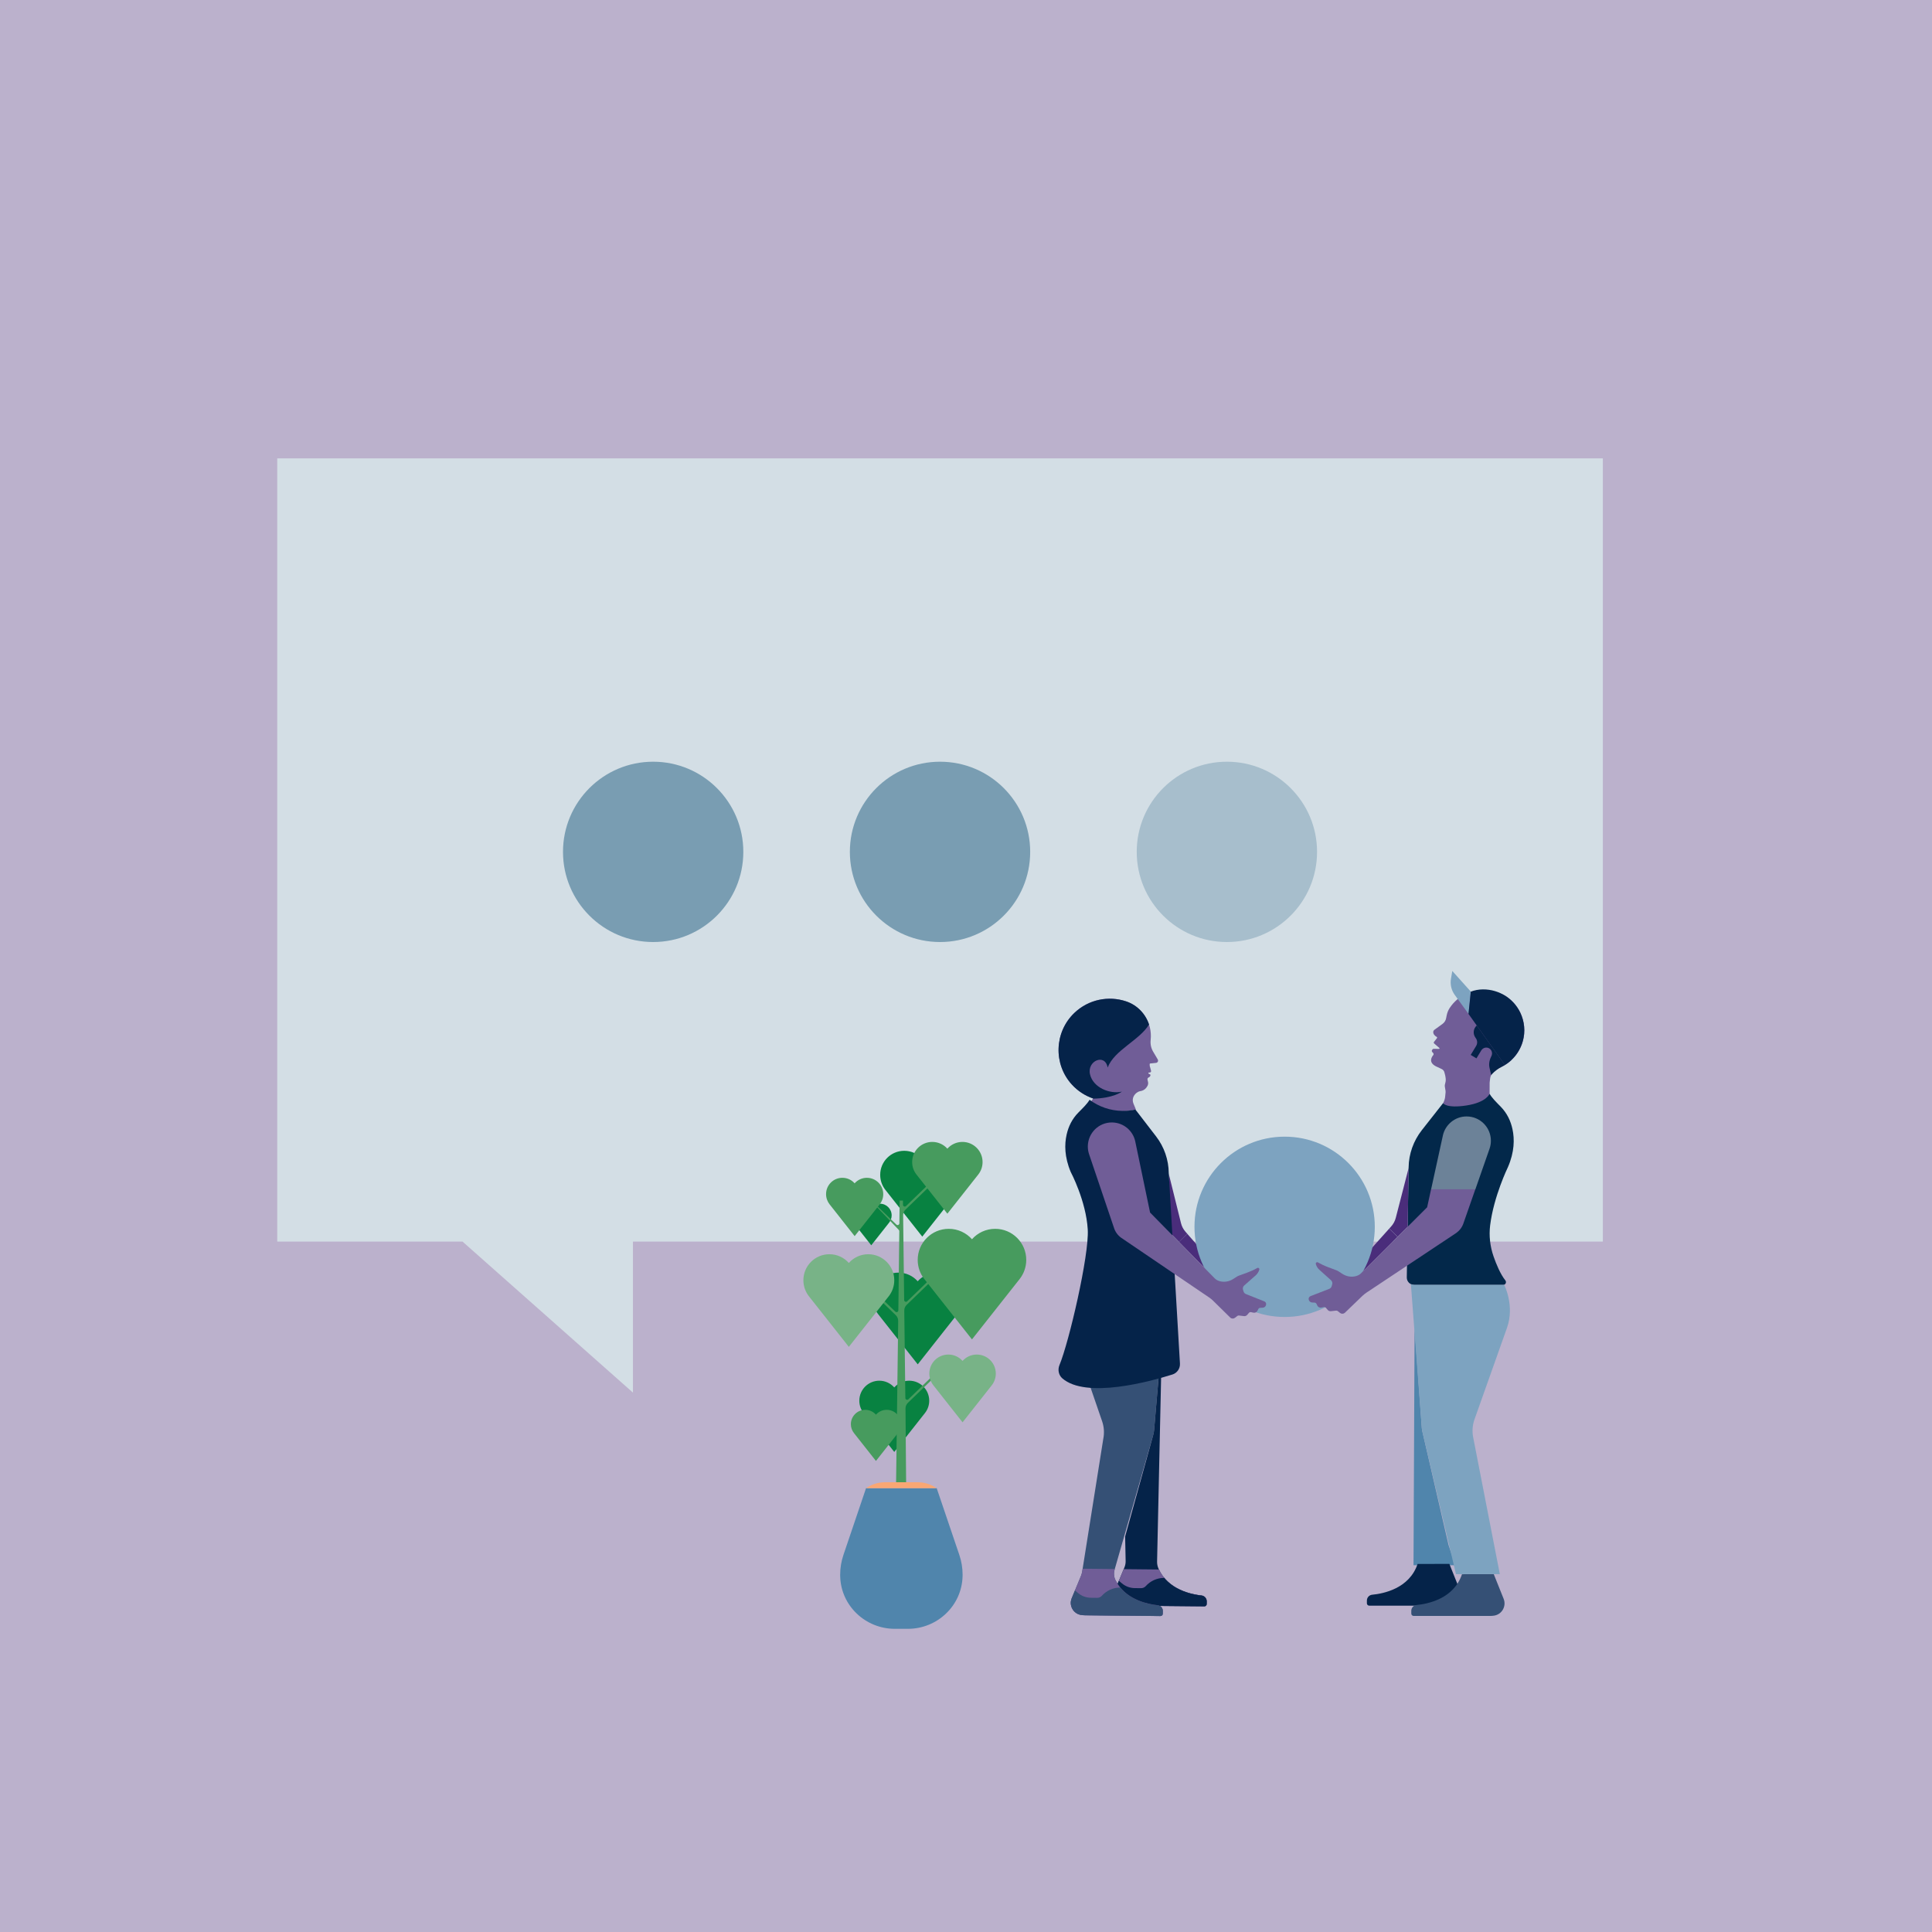<?xml version="1.0" encoding="UTF-8"?> <!-- Generator: Adobe Illustrator 26.0.3, SVG Export Plug-In . SVG Version: 6.00 Build 0) --> <svg xmlns="http://www.w3.org/2000/svg" xmlns:xlink="http://www.w3.org/1999/xlink" version="1.1" x="0px" y="0px" viewBox="0 0 540 540" style="enable-background:new 0 0 540 540;" xml:space="preserve"> <style type="text/css"> .st0{fill:#BBB1CC;} .st1{clip-path:url(#SVGID_00000155117515489792055710000016194467216928996008_);fill:#D3DEE5;} .st2{clip-path:url(#SVGID_00000155117515489792055710000016194467216928996008_);} .st3{clip-path:url(#SVGID_00000137120859080357588900000008500218490157892497_);fill:#799DB2;} .st4{clip-path:url(#SVGID_00000137120859080357588900000008500218490157892497_);fill:#A7BECC;} .st5{clip-path:url(#SVGID_00000175314419725392232670000015310516923899586181_);fill:#4A2D7B;} .st6{clip-path:url(#SVGID_00000175314419725392232670000015310516923899586181_);fill:#705D97;} .st7{clip-path:url(#SVGID_00000175314419725392232670000015310516923899586181_);fill:#052349;} .st8{clip-path:url(#SVGID_00000175314419725392232670000015310516923899586181_);fill:#355075;} .st9{clip-path:url(#SVGID_00000175314419725392232670000015310516923899586181_);fill:#5085AC;} .st10{clip-path:url(#SVGID_00000175314419725392232670000015310516923899586181_);fill:#03284A;} .st11{clip-path:url(#SVGID_00000175314419725392232670000015310516923899586181_);fill:#7DA3C0;} .st12{clip-path:url(#SVGID_00000175314419725392232670000015310516923899586181_);fill:#6C8298;} .st13{clip-path:url(#SVGID_00000066498891864424977410000002095580305842872468_);} .st14{clip-path:url(#SVGID_00000101091275484972679530000005286224308516811421_);fill:#088241;} .st15{clip-path:url(#SVGID_00000101091275484972679530000005286224308516811421_);fill:#5085AC;} .st16{clip-path:url(#SVGID_00000101091275484972679530000005286224308516811421_);fill:#479B5E;} .st17{clip-path:url(#SVGID_00000101091275484972679530000005286224308516811421_);fill:#F9A774;} .st18{clip-path:url(#SVGID_00000101091275484972679530000005286224308516811421_);fill:#FFFFFF;} .st19{clip-path:url(#SVGID_00000101091275484972679530000005286224308516811421_);fill:#78B387;} </style> <g id="Layer_1"> <rect class="st0" width="540" height="540"></rect> </g> <g id="Layer_2"> <g> <g> <defs> <rect id="SVGID_1_" x="61.65" y="58.07" width="402.19" height="460.06"></rect> </defs> <clipPath id="SVGID_00000176006420464384074560000017069568847613340042_"> <use xlink:href="#SVGID_1_" style="overflow:visible;"></use> </clipPath> <polygon style="clip-path:url(#SVGID_00000176006420464384074560000017069568847613340042_);fill:#D3DEE5;" points=" 77.49,128.12 448,128.12 448,347.03 176.91,347.03 176.91,389.24 129.28,347.03 77.49,347.03 "></polygon> <g style="clip-path:url(#SVGID_00000176006420464384074560000017069568847613340042_);"> <defs> <rect id="SVGID_00000095297909619924330620000003468735370547394197_" x="61.65" y="58.07" width="402.19" height="460.06"></rect> </defs> <clipPath id="SVGID_00000019642029126084448840000002766170295008590010_"> <use xlink:href="#SVGID_00000095297909619924330620000003468735370547394197_" style="overflow:visible;"></use> </clipPath> <path style="clip-path:url(#SVGID_00000019642029126084448840000002766170295008590010_);fill:#799DB2;" d="M237.54,238.1 c0-13.92,11.28-25.2,25.2-25.2c13.92,0,25.2,11.28,25.2,25.2s-11.28,25.2-25.2,25.2C248.82,263.3,237.54,252.02,237.54,238.1"></path> <path style="clip-path:url(#SVGID_00000019642029126084448840000002766170295008590010_);fill:#A7BECC;" d="M317.72,238.1 c0-13.92,11.28-25.2,25.2-25.2c13.92,0,25.2,11.28,25.2,25.2s-11.28,25.2-25.2,25.2C329,263.3,317.72,252.02,317.72,238.1"></path> <path style="clip-path:url(#SVGID_00000019642029126084448840000002766170295008590010_);fill:#799DB2;" d="M157.36,238.1 c0-13.92,11.28-25.2,25.2-25.2c13.92,0,25.2,11.28,25.2,25.2s-11.28,25.2-25.2,25.2C168.64,263.3,157.36,252.02,157.36,238.1"></path> </g> <g style="clip-path:url(#SVGID_00000176006420464384074560000017069568847613340042_);"> <defs> <rect id="SVGID_00000144325838950917112550000002928990572955011482_" x="61.65" y="58.07" width="402.19" height="460.06"></rect> </defs> <clipPath id="SVGID_00000160894772230453407570000010511059745655378089_"> <use xlink:href="#SVGID_00000144325838950917112550000002928990572955011482_" style="overflow:visible;"></use> </clipPath> <path style="clip-path:url(#SVGID_00000160894772230453407570000010511059745655378089_);fill:#4A2D7B;" d="M331.83,344.84 l9.4,10.68l2.74,2.33c-0.96,0.41-2.03,0.52-3.04,0.23c-0.5-0.14-1.21-0.59-1.57-0.96l-12.57-12.8l2.73,2.78L331.83,344.84z"></path> <path style="clip-path:url(#SVGID_00000160894772230453407570000010511059745655378089_);fill:#705D97;" d="M310.82,313.73 c3.21,0.03,5.86,2.31,6.49,5.32l4.14,19.86l2.55,2.6l-7.02,6.88l-3.59-2.44c-0.92-0.65-1.62-1.58-1.99-2.67l-7-20.7 c-0.23-0.69-0.36-1.44-0.35-2.21C304.1,316.66,307.12,313.69,310.82,313.73"></path> <path style="clip-path:url(#SVGID_00000160894772230453407570000010511059745655378089_);fill:#4A2D7B;" d="M326.68,328.09 l3.41,13.78c0.22,0.9,0.66,1.73,1.27,2.42l0.48,0.55l-2.31,2.27l-2.74-2.78L326.68,328.09z"></path> <path style="clip-path:url(#SVGID_00000160894772230453407570000010511059745655378089_);fill:#705D97;" d="M322.3,293.93 c-0.57-0.97-0.81-2.1-0.69-3.22c0-0.03,0.01-0.07,0.01-0.1c0.49-4.73-2.36-9.22-6.87-10.73c-4.86-1.63-10.45-0.58-14.44,3.21 c-5.64,5.36-5.95,14.34-0.69,20.07c1.68,1.83,3.72,3.12,5.91,3.87l-1,1.47c2.58,1.36,5.42,2.13,8.42,2.15 c1.56,0.02,3.07-0.17,4.54-0.54l-0.67-1.61c-0.14-0.33-0.22-0.69-0.21-1.05c0.03-1.44,1.34-2.36,2.05-2.46 c0.67-0.09,1.29-0.41,1.71-0.94c0.59-0.76,0.67-1.23,0.38-2.19c-0.06-0.19-0.05-0.47,0.14-0.6l0.13-0.1 c0.26-0.08,0.46-0.3,0.53-0.56c0.04-0.17-0.04-0.33-0.22-0.36l-0.17-0.09c-0.13-0.05-0.2-0.13-0.21-0.2 c-0.02-0.1,0.08-0.14,0.24-0.16l0.28-0.04c0.28-0.04,0.31-0.37,0.22-0.6l-0.25-0.93c-0.07-0.09-0.11-0.54-0.1-0.65 c0-0.24-0.01-0.31,0.23-0.33l1.55-0.16c0.27-0.03,0.49-0.23,0.55-0.49c0.04-0.16,0.01-0.33-0.08-0.48L322.3,293.93z"></path> <path style="clip-path:url(#SVGID_00000160894772230453407570000010511059745655378089_);fill:#052349;" d="M305.53,307.03 l-0.03,0.05c5.66-0.09,8.09-1.97,8.09-1.97c-3.4,0.78-8.08-1.13-8.93-4.84c-0.88-3.79,4.24-5.94,4.93-1.88 c1.87-4.91,8.87-7.58,11.57-12.04c-0.98-2.97-3.3-5.43-6.41-6.46c-4.87-1.63-10.45-0.58-14.44,3.21 c-5.64,5.36-5.95,14.34-0.69,20.07C301.3,304.99,303.34,306.28,305.53,307.03"></path> <path style="clip-path:url(#SVGID_00000160894772230453407570000010511059745655378089_);fill:#355075;" d="M302.11,440.54 c0.17-0.4,0.29-0.82,0.36-1.25l5.9-37.13c0.33-1.63,0.22-3.32-0.32-4.9l-4.84-14.08l20.76,0.21l-1.4,16.38 c-0.04,0.5-0.14,0.99-0.28,1.45l-10.74,37.45c-0.32,1-0.23,2.09,0.25,3.03c2.74,5.4,8.93,6.66,11.76,6.95 c0.83,0.09,1.45,0.79,1.44,1.63l-0.01,0.76c0,0.36-0.3,0.65-0.66,0.64l-20.98-0.21c-0.43,0-0.82-0.03-1.17-0.09 c-2.19-0.33-3.48-2.63-2.63-4.67L302.11,440.54z"></path> <path style="clip-path:url(#SVGID_00000160894772230453407570000010511059745655378089_);fill:#052349;" d="M323.92,383.38 l0.06,0L323.92,383.38z"></path> <path style="clip-path:url(#SVGID_00000160894772230453407570000010511059745655378089_);fill:#052349;" d="M323.57,448.65 c-2.64-0.27-8.23-1.4-11.19-5.96l1.91-4.62c0.23-0.56,0.35-1.17,0.33-1.78l-0.14-6.84l7.81-28.23c0.14-0.47,0.24-0.95,0.28-1.45 l1.4-16.38l0.6,0.01l-1.16,53.02c-0.02,0.68,0.11,1.36,0.38,1.98c2.58,5.9,9.11,7.24,12.04,7.55c0.83,0.09,1.45,0.8,1.44,1.63 l-0.01,0.76c0,0.36-0.3,0.65-0.66,0.64l-12.44-0.12C324,448.75,323.79,448.68,323.57,448.65"></path> <path style="clip-path:url(#SVGID_00000160894772230453407570000010511059745655378089_);fill:#705D97;" d="M311.56,438.67 c-0.32,1-0.23,2.09,0.25,3.03c2.74,5.4,8.93,6.66,11.76,6.95c0.83,0.09,1.45,0.79,1.44,1.63l-0.01,0.76 c0,0.36-0.3,0.65-0.66,0.64l-20.98-0.21c-0.43,0-0.82-0.03-1.17-0.09c-2.19-0.33-3.48-2.63-2.63-4.67l2.55-6.18 c0.17-0.4,0.29-0.82,0.36-1.25l0.14-0.82l8.98,0.09L311.56,438.67z"></path> <path style="clip-path:url(#SVGID_00000160894772230453407570000010511059745655378089_);fill:#355075;" d="M324.34,451.69 l-20.98-0.21c-0.45,0-0.86-0.04-1.22-0.1c-2.16-0.34-3.42-2.64-2.58-4.67l0.9-2.18l0.83,0.71c1.01,0.85,2.28,1.33,3.6,1.34 l1.77,0.02c0.5,0.01,0.99-0.21,1.32-0.58c1.31-1.47,3.2-2.31,5.17-2.29c3.07,3.69,7.98,4.67,10.41,4.92 c0.83,0.09,1.45,0.79,1.44,1.63l-0.01,0.76C325,451.4,324.7,451.69,324.34,451.69"></path> <path style="clip-path:url(#SVGID_00000160894772230453407570000010511059745655378089_);fill:#705D97;" d="M312.45,442.51 l1.62-3.93l9.87,0.1c2.66,5.65,9.02,6.96,11.9,7.26c0.83,0.09,1.45,0.8,1.44,1.63l-0.01,0.76c0,0.36-0.3,0.65-0.66,0.64 l-12.44-0.12c-0.19-0.1-0.39-0.18-0.62-0.2c-2.63-0.27-8.14-1.38-11.12-5.86L312.45,442.51z"></path> <path style="clip-path:url(#SVGID_00000160894772230453407570000010511059745655378089_);fill:#052349;" d="M312.45,442.8 l0-0.28l0.28-0.69l0.83,0.71c1.01,0.85,2.28,1.33,3.6,1.34l1.77,0.02c0.5,0,0.99-0.21,1.32-0.58c1.31-1.47,3.2-2.31,5.17-2.29 c0.09,0.11,0.18,0.2,0.27,0.3c0.05,0.06,0.1,0.11,0.15,0.17c0.19,0.2,0.39,0.4,0.59,0.58c0.04,0.04,0.08,0.07,0.12,0.11 c0.49,0.44,1.01,0.83,1.54,1.18c0.04,0.03,0.09,0.05,0.13,0.08c0.22,0.14,0.44,0.27,0.66,0.39c0.08,0.04,0.15,0.08,0.23,0.12 c0.19,0.1,0.38,0.2,0.58,0.29c0.08,0.04,0.17,0.08,0.25,0.12c0.19,0.09,0.38,0.17,0.57,0.25c0.08,0.03,0.16,0.07,0.24,0.1 c0.22,0.09,0.44,0.17,0.66,0.24c0.04,0.02,0.09,0.03,0.13,0.05c0.27,0.09,0.53,0.17,0.79,0.25c0.04,0.01,0.08,0.02,0.12,0.03 c0.21,0.06,0.42,0.12,0.63,0.17c0.08,0.02,0.15,0.04,0.23,0.05c0.17,0.04,0.33,0.08,0.49,0.11c0.08,0.02,0.16,0.03,0.24,0.05 c0.15,0.03,0.3,0.06,0.45,0.08c0.07,0.01,0.14,0.02,0.21,0.04c0.16,0.03,0.31,0.05,0.45,0.07c0.05,0.01,0.1,0.01,0.15,0.02 c0.19,0.03,0.37,0.05,0.54,0.07c0.25,0.03,0.48,0.12,0.69,0.24c0.44,0.28,0.73,0.76,0.75,1.3c0,0.03,0.01,0.06,0.01,0.09 l-0.01,0.76c0,0.36-0.3,0.65-0.66,0.64l-12.44-0.12c-0.19-0.1-0.39-0.18-0.62-0.2C320.94,448.38,315.42,447.27,312.45,442.8"></path> <path style="clip-path:url(#SVGID_00000160894772230453407570000010511059745655378089_);fill:#052349;" d="M304.03,343.67 c-0.47-8.05-4.75-16.08-4.75-16.08c-1.79-4.23-1.76-7.78-1.16-10.44c0.52-2.33,1.55-4.43,3.31-6.21 c1.3-1.31,2.42-2.38,3.11-3.55c2.57,1.92,5.75,3.07,9.2,3.11c1.24,0.01,2.45-0.12,3.61-0.38l5.77,7.5 c2.28,2.95,3.52,6.57,3.55,10.3l3.13,53.19c0.08,1.39-0.79,2.66-2.12,3.07c-6.31,1.98-24.13,6.85-30.76,1.07 c-1.04-0.91-1.33-2.42-0.8-3.7C298.8,375.11,304.45,350.8,304.03,343.67"></path> <path style="clip-path:url(#SVGID_00000160894772230453407570000010511059745655378089_);fill:#4A2D7B;" d="M388.32,343.37 l-9.63,10.73l-2.8,2.34c0.97,0.43,2.05,0.54,3.08,0.26c0.51-0.14,1.23-0.59,1.6-0.96l12.86-12.84l-2.8,2.79L388.32,343.37z"></path> <path style="clip-path:url(#SVGID_00000160894772230453407570000010511059745655378089_);fill:#5085AC;" d="M397.67,400.61 c-0.14-0.47-0.23-0.97-0.27-1.48l-2.02-27.95l-0.3,66.3h11.68l-1.9-5.67L397.67,400.61z"></path> <path style="clip-path:url(#SVGID_00000160894772230453407570000010511059745655378089_);fill:#03284A;" d="M421.47,326.22 c1.85-4.26,1.86-7.87,1.28-10.57c-0.5-2.36-1.52-4.5-3.29-6.32c-1.31-1.34-2.43-2.43-3.12-3.62c-2.62,1.92-5.86,3.06-9.36,3.06 c-1.26,0-2.48-0.15-3.65-0.42l-5.93,7.54c-2.33,2.97-3.63,6.62-3.69,10.4l-0.51,30.75c-0.02,1.15,0.91,2.09,2.06,2.09h24.89 c0.65,0,1-0.75,0.6-1.26c-1.39-1.75-2.53-4.49-3.3-6.71c-0.97-2.79-1.31-5.76-0.95-8.69 C417.5,334.36,421.47,326.22,421.47,326.22"></path> <path style="clip-path:url(#SVGID_00000160894772230453407570000010511059745655378089_);fill:#052349;" d="M405.1,437.11 l-8.88,0.02c-2.31,6.88-9.55,8.3-12.69,8.6c-0.84,0.08-1.48,0.79-1.48,1.63v0.77c0,0.36,0.3,0.66,0.66,0.66h21.25 c0.44,0,0.84-0.03,1.2-0.08c2.21-0.32,3.53-2.63,2.7-4.71L405.1,437.11z"></path> <path style="clip-path:url(#SVGID_00000160894772230453407570000010511059745655378089_);fill:#355075;" d="M417.51,439.98 l-8.88,0.02c-2.31,6.88-9.55,8.3-12.69,8.6c-0.84,0.08-1.48,0.79-1.48,1.63v0.77c0,0.36,0.29,0.66,0.66,0.66h21.25 c0.44,0,0.84-0.03,1.2-0.08c2.21-0.32,3.53-2.63,2.7-4.71L417.51,439.98z"></path> <path style="clip-path:url(#SVGID_00000160894772230453407570000010511059745655378089_);fill:#7DA3C0;" d="M420.18,359.12 c-0.01,0-0.02,0-0.03,0l-24.89,0c-0.33,0-0.63-0.08-0.91-0.22l3.04,40.23c0.04,0.51,0.13,1,0.27,1.48l9.29,39.37h12.26 l-7.46-38.28c-0.32-1.66-0.19-3.37,0.37-4.96l9.1-25.64c2.2-6.2-0.79-11.97-0.79-11.97L420.18,359.12z"></path> <path style="clip-path:url(#SVGID_00000160894772230453407570000010511059745655378089_);fill:#4A2D7B;" d="M393.72,326.45 l-3.59,13.92c-0.23,0.91-0.68,1.75-1.31,2.44l-0.49,0.55l2.32,2.32l2.8-2.79L393.72,326.45z"></path> <path style="clip-path:url(#SVGID_00000160894772230453407570000010511059745655378089_);fill:#705D97;" d="M420.78,278.35 L420.78,278.35c4.9,3.1,6.72,9.52,4.07,14.75c-1.16,2.3-3,4.03-5.15,5.08c-1.02,0.5-1.93,1.18-2.67,2 c-0.61,0.67-0.54,1.55-0.67,2.46l-0.01,3.06c0,0-0.83,2.43-6.52,3.29c-5.68,0.86-6.49-0.66-6.49-0.66s0.5-0.76,0.59-1.86 c0.1-1.28,0.21-1.11,0-2.2s-0.09-0.93,0.12-1.94c0.21-1.01-0.4-2.81-0.4-2.81c-0.14-0.31-0.38-0.58-0.73-0.74l-1.6-0.75 c-2.09-1.08-1.21-2.55-0.72-3.13c0.13-0.16,0.13-0.38,0-0.54l-0.3-0.35c-0.13-0.15-0.14-0.36-0.03-0.52l0.12-0.18 c0.07-0.1,0.18-0.16,0.31-0.16l1.51,0.02c0.13,0,0.2-0.16,0.1-0.25l-1.46-1.27c-0.13-0.11-0.15-0.31-0.04-0.44l0.82-1.04 c0.09-0.12,0.06-0.29-0.07-0.36c-0.76-0.42-0.95-0.92-0.97-1.29c-0.01-0.28,0.13-0.55,0.36-0.71l2.24-1.63 c0.52-0.38,0.88-0.93,1-1.56l0.16-0.81c0.15-0.75,0.43-1.46,0.85-2.09c1.19-1.8,2.83-3.17,4.69-4.04 C415.69,275.26,420.78,278.35,420.78,278.35"></path> <path style="clip-path:url(#SVGID_00000160894772230453407570000010511059745655378089_);fill:#7DA3C0;" d="M410.46,283.39 l-3.86-5.32c-0.94-1.3-1.32-2.92-1.05-4.5l0.37-2.18l5.19,5.78L410.46,283.39z"></path> <path style="clip-path:url(#SVGID_00000160894772230453407570000010511059745655378089_);fill:#052349;" d="M411.09,277.17 c1.07-0.41,2.21-0.62,3.37-0.63c4.68-0.05,9.14,2.81,10.86,7.44c1.94,5.21-0.17,10.91-4.71,13.7l-10.16-14.29L411.09,277.17z"></path> <path style="clip-path:url(#SVGID_00000160894772230453407570000010511059745655378089_);fill:#052349;" d="M416.86,295.15 c0.04-0.08,0.07-0.16,0.1-0.25c0.18-0.57,0.02-1.22-0.41-1.64c-0.72-0.69-1.79-0.57-2.37,0.12c-0.05,0.06-0.11,0.13-0.15,0.2 l-1.36,2.24l-1.6-0.97l1.52-2.51c0.4-0.66,0.37-1.51-0.08-2.14l-0.13-0.19c-0.76-1.06-0.59-2.52,0.38-3.39l7.86,11.05 c0.67-0.41,1.29-0.9,1.85-1.43l0.02,0.02c-0.83,0.78-1.77,1.43-2.77,1.92c-1.02,0.5-1.93,1.18-2.68,2 c-0.09,0.1-0.16,0.2-0.25,0.3l0,0l-0.46-2C416.06,297.34,416.33,296.19,416.86,295.15"></path> <path style="clip-path:url(#SVGID_00000160894772230453407570000010511059745655378089_);fill:#7DA3C0;" d="M333.86,342.9 c0-13.92,11.28-25.2,25.2-25.2c13.92,0,25.2,11.28,25.2,25.2s-11.28,25.2-25.2,25.2C345.15,368.1,333.86,356.82,333.86,342.9"></path> <path style="clip-path:url(#SVGID_00000160894772230453407570000010511059745655378089_);fill:#705D97;" d="M310.82,313.73 c3.21,0.03,5.86,2.31,6.49,5.32l4.14,19.86l18.1,18.43c0.36,0.36,0.83,0.6,1.32,0.74c1.27,0.37,2.65,0.14,3.77-0.57l1.06-0.68 c0.19-0.12,0.4-0.22,0.62-0.3l2.26-0.82c0.98-0.36,1.93-0.79,2.83-1.3l0,0c0.31-0.17,0.67,0.12,0.57,0.46l-0.02,0.07 c-0.18,0.58-0.52,1.1-0.97,1.51l-3.24,2.86c-0.32,0.28-0.45,0.73-0.33,1.14l0.15,0.51c0.09,0.33,0.34,0.6,0.66,0.73l5.15,2.05 c0.31,0.12,0.51,0.42,0.51,0.76c-0.01,0.54-0.43,0.99-0.97,1.01l-0.7,0.04c-0.22,0.01-0.42,0.14-0.52,0.34l-0.23,0.46 c-0.2,0.42-0.67,0.64-1.13,0.55l-0.67-0.15c-0.22-0.05-0.45,0.03-0.59,0.2l-0.48,0.56c-0.22,0.26-0.56,0.39-0.89,0.35 l-1.43-0.17c-0.16-0.02-0.32,0.03-0.45,0.13l-0.65,0.51c-0.38,0.3-0.93,0.29-1.3-0.04l-4.83-4.75c-0.34-0.33-0.71-0.64-1.1-0.9 l-24.56-16.67c-0.92-0.65-1.62-1.58-1.99-2.67l-7-20.7c-0.23-0.69-0.36-1.44-0.35-2.21 C304.1,316.66,307.12,313.69,310.82,313.73"></path> <path style="clip-path:url(#SVGID_00000160894772230453407570000010511059745655378089_);fill:#6C8298;" d="M403.29,317.38 c0.67-3.05,3.38-5.33,6.63-5.33c3.75,0,6.79,3.04,6.79,6.79c0,0.78-0.13,1.54-0.38,2.24l-3.96,11.34H400L403.29,317.38z"></path> <path style="clip-path:url(#SVGID_00000160894772230453407570000010511059745655378089_);fill:#705D97;" d="M366.3,362.27 l5.23-2.03c0.33-0.13,0.57-0.4,0.67-0.73l0.15-0.52c0.12-0.42,0-0.87-0.33-1.16l-3.25-2.92c-0.46-0.41-0.8-0.94-0.97-1.54 l-0.02-0.07c-0.1-0.34,0.27-0.64,0.58-0.46l0,0c0.91,0.52,1.87,0.97,2.86,1.34l2.29,0.86c0.22,0.08,0.43,0.19,0.62,0.31 l1.07,0.7c1.13,0.73,2.52,0.99,3.82,0.62c0.5-0.14,0.98-0.37,1.35-0.74l18.52-18.49l1.1-5.04h12.37l-3.34,9.57 c-0.38,1.1-1.11,2.03-2.04,2.68l-25.04,16.64c-0.4,0.27-0.78,0.57-1.13,0.9l-4.94,4.76c-0.38,0.32-0.93,0.33-1.32,0.02 l-0.65-0.52c-0.13-0.1-0.29-0.15-0.46-0.13l-1.45,0.16c-0.34,0.04-0.68-0.1-0.9-0.36l-0.48-0.57c-0.15-0.17-0.38-0.25-0.6-0.21 l-0.68,0.14c-0.46,0.09-0.93-0.14-1.14-0.57l-0.22-0.47c-0.1-0.2-0.3-0.34-0.52-0.35l-0.71-0.04c-0.55-0.03-0.97-0.49-0.97-1.04 C365.78,362.7,365.99,362.39,366.3,362.27"></path> </g> </g> </g> <g> <g> <defs> <rect id="SVGID_00000121978966236282804560000013734805206090264762_" x="224.55" y="319.17" width="62.29" height="136.09"></rect> </defs> <clipPath id="SVGID_00000111187885997935836320000017020201351193908895_"> <use xlink:href="#SVGID_00000121978966236282804560000013734805206090264762_" style="overflow:visible;"></use> </clipPath> <g style="clip-path:url(#SVGID_00000111187885997935836320000017020201351193908895_);"> <defs> <rect id="SVGID_00000078735853737832301170000005190496925126784180_" x="224.55" y="319.17" width="62.29" height="136.09"></rect> </defs> <clipPath id="SVGID_00000173846270514666379570000009838563396240644514_"> <use xlink:href="#SVGID_00000078735853737832301170000005190496925126784180_" style="overflow:visible;"></use> </clipPath> <path style="clip-path:url(#SVGID_00000173846270514666379570000009838563396240644514_);fill:#088241;" d="M241.08,336.44 c0.97,0,1.84,0.42,2.44,1.09c0.6-0.67,1.47-1.09,2.44-1.09c1.8,0,3.26,1.46,3.26,3.26c0,0.76-0.26,1.46-0.7,2.02l-5,6.34 l-5-6.34c-0.44-0.56-0.7-1.26-0.7-2.02C237.82,337.9,239.28,336.44,241.08,336.44"></path> <path style="clip-path:url(#SVGID_00000173846270514666379570000009838563396240644514_);fill:#088241;" d="M252.74,321.65 c2,0,3.8,0.87,5.03,2.26c1.23-1.39,3.03-2.26,5.03-2.26c3.72,0,6.74,3.02,6.74,6.74c0,1.57-0.54,3.02-1.44,4.17l-10.32,13.08 l-10.32-13.08c-0.9-1.15-1.44-2.59-1.44-4.17C246,324.67,249.02,321.65,252.74,321.65"></path> <path style="clip-path:url(#SVGID_00000173846270514666379570000009838563396240644514_);fill:#088241;" d="M251.12,355.7 c2.14,0,4.06,0.93,5.38,2.42c1.32-1.48,3.24-2.42,5.38-2.42c3.98,0,7.2,3.22,7.2,7.2c0,1.68-0.58,3.23-1.54,4.46l-11.03,13.98 l-11.03-13.98c-0.97-1.23-1.54-2.77-1.54-4.46C243.92,358.92,247.15,355.7,251.12,355.7"></path> <path style="clip-path:url(#SVGID_00000173846270514666379570000009838563396240644514_);fill:#088241;" d="M245.77,385.91 c1.66,0,3.15,0.73,4.18,1.88c1.02-1.15,2.51-1.88,4.18-1.88c3.09,0,5.59,2.5,5.59,5.59c0,1.31-0.45,2.51-1.2,3.46l-8.57,10.86 l-8.57-10.86c-0.75-0.95-1.2-2.15-1.2-3.46C240.18,388.41,242.69,385.91,245.77,385.91"></path> <path style="clip-path:url(#SVGID_00000173846270514666379570000009838563396240644514_);fill:#5085AC;" d="M250.09,455.26h3.69 c8.19,0,15.03-6.45,15.26-14.63c0-0.16,0.01-0.33,0.01-0.49c0-1.92-0.32-3.77-0.9-5.49l-6.34-18.7h-19.75l-6.33,18.7 c-0.58,1.72-0.9,3.57-0.9,5.49c0,0.16,0,0.33,0.01,0.49C235.05,448.81,241.9,455.26,250.09,455.26"></path> <path style="clip-path:url(#SVGID_00000173846270514666379570000009838563396240644514_);fill:#479B5E;" d="M251.21,343.76 c0.1,0.09,0.15,0.23,0.15,0.36l-0.27,22.14c-0.01,0.43-0.53,0.65-0.84,0.35l-8.62-8.32l-0.43,0.44l9.18,8.87 c0.43,0.42,0.67,1,0.67,1.6l-0.6,45.79h2.82l-0.18-21.29c-0.01-0.6,0.23-1.18,0.67-1.6l10.18-9.84l-0.43-0.44l-9.62,9.29 c-0.31,0.3-0.83,0.08-0.84-0.35l-0.3-24.45c-0.01-0.6,0.23-1.18,0.67-1.6l10.52-10.16l-0.43-0.44l-9.95,9.61 c-0.31,0.3-0.83,0.08-0.84-0.35l-0.29-23.69c-0.01-0.6,0.23-1.18,0.67-1.6l10.84-10.47l-0.43-0.44l-10.28,9.93 c-0.31,0.3-0.83,0.08-0.84-0.35l-0.01-1.19h-0.92l-0.08,6.36c-0.01,0.43-0.53,0.65-0.84,0.35l-9.89-9.56"></path> <path style="clip-path:url(#SVGID_00000173846270514666379570000009838563396240644514_);fill:#F9A774;" d="M256.48,414.29 h-9.11c-1.9,0-3.75,0.58-5.32,1.65h19.75l-0.33-0.21C259.98,414.79,258.24,414.29,256.48,414.29"></path> <polygon style="clip-path:url(#SVGID_00000173846270514666379570000009838563396240644514_);fill:#FFFFFF;" points=" 275.11,380.22 275.13,380.22 275.13,380.2 "></polygon> <polygon style="clip-path:url(#SVGID_00000173846270514666379570000009838563396240644514_);fill:#FFFFFF;" points=" 266.02,380.2 266.02,380.22 266.03,380.22 "></polygon> <polygon style="clip-path:url(#SVGID_00000173846270514666379570000009838563396240644514_);fill:#FFFFFF;" points=" 275.13,374.26 275.13,374.26 275.13,374.26 "></polygon> <path style="clip-path:url(#SVGID_00000173846270514666379570000009838563396240644514_);fill:#479B5E;" d="M265.18,343.46 c2.58,0,4.9,1.13,6.49,2.91c1.59-1.79,3.91-2.91,6.49-2.91c4.79,0,8.68,3.89,8.68,8.68c0,2.03-0.7,3.9-1.86,5.37l-13.31,16.86 l-13.31-16.86c-1.17-1.48-1.86-3.34-1.86-5.37C256.5,347.34,260.39,343.46,265.18,343.46"></path> <path style="clip-path:url(#SVGID_00000173846270514666379570000009838563396240644514_);fill:#479B5E;" d="M241.83,394.05 c1.19,0,2.26,0.52,3,1.35c0.74-0.83,1.81-1.35,3-1.35c2.22,0,4.01,1.8,4.01,4.01c0,0.94-0.32,1.8-0.86,2.48l-6.15,7.8l-6.15-7.8 c-0.54-0.68-0.86-1.55-0.86-2.48C237.82,395.85,239.62,394.05,241.83,394.05"></path> <path style="clip-path:url(#SVGID_00000173846270514666379570000009838563396240644514_);fill:#479B5E;" d="M235.45,329.2 c1.36,0,2.58,0.59,3.42,1.54c0.84-0.94,2.06-1.54,3.42-1.54c2.53,0,4.58,2.05,4.58,4.58c0,1.07-0.37,2.05-0.98,2.83l-7.01,8.89 l-7.01-8.89c-0.61-0.78-0.98-1.76-0.98-2.83C230.87,331.25,232.92,329.2,235.45,329.2"></path> <path style="clip-path:url(#SVGID_00000173846270514666379570000009838563396240644514_);fill:#78B387;" d="M231.82,350.56 c2.16,0,4.1,0.94,5.43,2.44c1.33-1.5,3.27-2.44,5.43-2.44c4.01,0,7.27,3.25,7.27,7.27c0,1.7-0.58,3.26-1.56,4.5l-11.14,14.12 l-11.14-14.12c-0.98-1.24-1.56-2.8-1.56-4.5C224.55,353.82,227.8,350.56,231.82,350.56"></path> <path style="clip-path:url(#SVGID_00000173846270514666379570000009838563396240644514_);fill:#479B5E;" d="M260.58,319.17 c1.67,0,3.18,0.73,4.21,1.89c1.03-1.16,2.53-1.89,4.21-1.89c3.11,0,5.63,2.52,5.63,5.63c0,1.32-0.45,2.53-1.21,3.49l-8.63,10.94 l-8.63-10.94c-0.76-0.96-1.21-2.17-1.21-3.49C254.94,321.69,257.47,319.17,260.58,319.17"></path> <path style="clip-path:url(#SVGID_00000173846270514666379570000009838563396240644514_);fill:#78B387;" d="M265.07,378.6 c1.58,0,3,0.69,3.97,1.78c0.97-1.09,2.39-1.78,3.97-1.78c2.94,0,5.32,2.38,5.32,5.32c0,1.24-0.43,2.39-1.14,3.29l-8.15,10.33 l-8.15-10.33c-0.71-0.9-1.14-2.05-1.14-3.29C259.75,380.98,262.13,378.6,265.07,378.6"></path> </g> </g> </g> </g> </svg> 